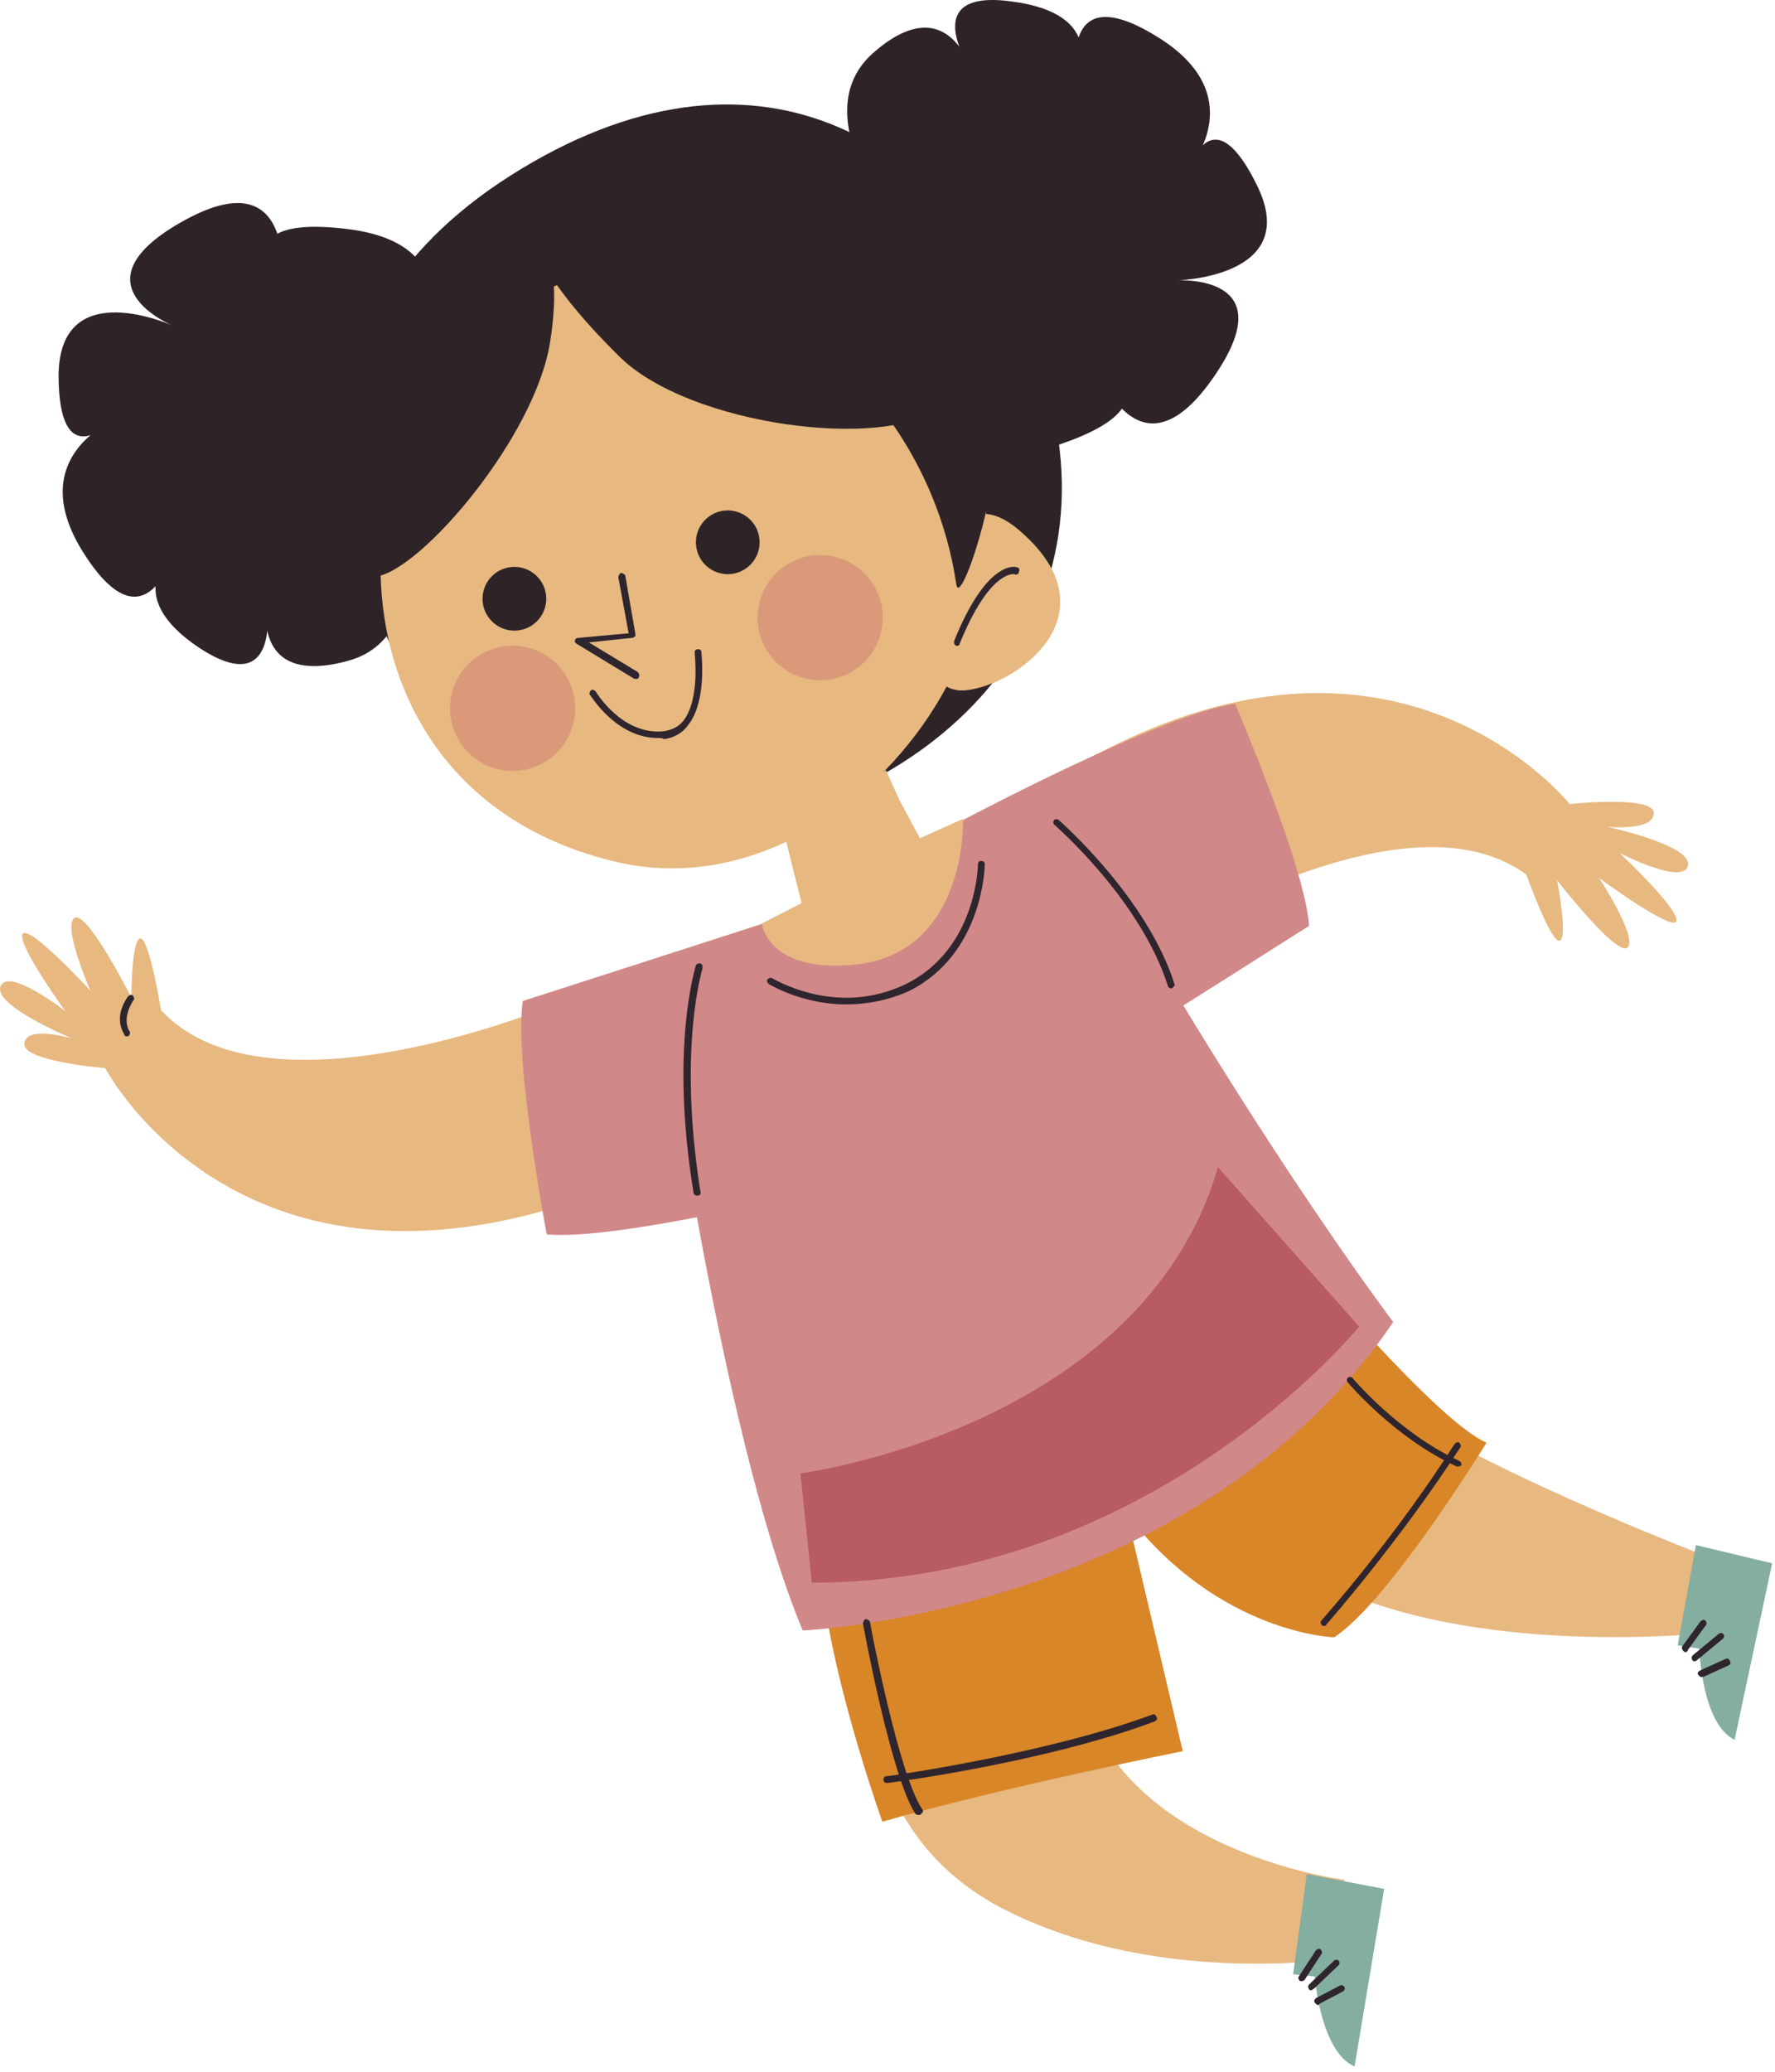 <?xml version="1.0" encoding="UTF-8"?> <svg xmlns="http://www.w3.org/2000/svg" width="156" height="182" viewBox="0 0 156 182" fill="none"> <path d="M76.849 139.835C76.849 139.835 71.949 159.735 88.649 167.935C102.449 174.735 118.549 171.935 118.549 171.935C118.549 171.935 117.949 181.435 118.749 179.235C119.549 177.035 118.149 165.135 118.149 165.135C118.149 165.135 92.849 162.035 94.549 141.935L76.849 139.835Z" fill="#E7B880"></path> <path d="M114.849 164.635L113.649 173.435L115.549 173.635C115.549 173.635 116.049 180.235 119.049 181.535L121.649 165.935L114.849 164.635Z" fill="#84AE9F"></path> <path d="M114.449 174.035C114.349 174.035 114.349 174.035 114.249 174.035C114.149 173.935 114.049 173.735 114.149 173.635L115.649 171.335C115.749 171.235 115.949 171.135 116.049 171.235C116.149 171.335 116.249 171.535 116.149 171.635L114.649 173.935C114.649 173.935 114.549 174.035 114.449 174.035Z" fill="#2E252E"></path> <path d="M115.249 174.835C115.149 174.835 115.049 174.835 115.049 174.735C114.949 174.635 114.949 174.435 115.049 174.335L117.249 172.235C117.349 172.135 117.549 172.135 117.649 172.235C117.749 172.335 117.749 172.535 117.649 172.635L115.449 174.735C115.349 174.735 115.349 174.835 115.249 174.835Z" fill="#2E252E"></path> <path d="M115.849 176.135C115.749 176.135 115.649 176.035 115.549 175.935C115.449 175.735 115.549 175.635 115.649 175.535L117.749 174.435C117.949 174.335 118.049 174.435 118.149 174.535C118.249 174.735 118.149 174.835 118.049 174.935L115.949 176.035C115.949 176.135 115.949 176.135 115.849 176.135Z" fill="#2E252E"></path> <path d="M97.049 124.335C97.049 124.335 104.349 134.235 118.549 140.035C132.749 145.835 152.449 143.235 152.449 143.235C152.449 143.235 151.349 152.635 152.349 150.535C153.249 148.435 155.249 138.735 155.249 138.735C155.249 138.735 121.849 126.635 115.149 117.835L97.049 124.335Z" fill="#E7B880"></path> <path d="M114.449 110.735C114.449 110.735 126.349 124.935 130.649 126.735C130.649 126.735 122.049 140.735 117.249 143.835C117.249 143.835 107.149 143.535 99.049 133.035C99.049 133.035 101.249 142.435 103.949 153.835C103.949 153.835 87.549 157.135 77.549 160.035C77.549 160.035 70.349 140.035 72.449 132.535C72.449 132.535 99.349 121.935 114.449 110.735Z" fill="#D88628"></path> <path d="M57.949 86.335C57.949 86.335 63.149 125.535 70.549 143.235C70.549 143.235 105.049 141.735 122.449 116.135C122.449 116.135 109.049 98.535 92.549 68.535C92.449 68.635 81.249 73.035 57.949 86.335Z" fill="#D18888"></path> <path d="M134.149 76.835C134.149 76.835 136.249 82.735 137.049 82.635C137.849 82.535 136.849 77.335 136.849 77.335C136.849 77.335 142.149 84.135 143.049 83.235C143.949 82.335 140.549 77.135 140.549 77.135C140.549 77.135 147.349 82.135 147.349 80.835C147.349 79.635 142.349 74.935 142.349 74.935C142.349 74.935 147.949 77.835 148.349 76.035C148.749 74.235 141.249 72.635 141.249 72.635C141.249 72.635 145.349 73.035 145.349 71.435C145.349 69.835 137.949 70.635 137.949 70.635C137.949 70.635 121.449 49.735 91.549 69.135L98.749 84.535C98.749 84.635 122.749 68.435 134.149 76.835Z" fill="#E7B880"></path> <path d="M149.049 135.735L147.449 144.535L149.349 144.835C149.349 144.835 149.549 151.435 152.449 152.835L155.749 137.335L149.049 135.735Z" fill="#84AE9F"></path> <path d="M148.149 145.135C148.049 145.135 148.049 145.135 147.949 145.035C147.849 144.935 147.749 144.735 147.849 144.635L149.449 142.435C149.549 142.335 149.749 142.235 149.849 142.335C149.949 142.435 150.049 142.635 149.949 142.735L148.349 144.935C148.349 145.035 148.249 145.135 148.149 145.135Z" fill="#2E252E"></path> <path d="M148.949 145.935C148.849 145.935 148.749 145.935 148.749 145.835C148.649 145.735 148.649 145.535 148.749 145.435L151.049 143.535C151.149 143.435 151.349 143.435 151.449 143.535C151.549 143.635 151.549 143.835 151.449 143.935L149.149 145.835C149.149 145.835 149.049 145.935 148.949 145.935Z" fill="#2E252E"></path> <path d="M149.549 147.335C149.449 147.335 149.349 147.235 149.249 147.135C149.149 146.935 149.249 146.835 149.449 146.735L151.649 145.735C151.849 145.635 151.949 145.735 152.049 145.935C152.149 146.135 152.049 146.235 151.849 146.335L149.649 147.335C149.649 147.235 149.549 147.335 149.549 147.335Z" fill="#2E252E"></path> <path d="M14.149 88.735C14.149 88.735 13.149 82.535 12.349 82.435C11.549 82.435 11.549 87.635 11.549 87.635C11.549 87.635 7.649 79.935 6.549 80.635C5.449 81.335 7.949 87.035 7.949 87.035C7.949 87.035 2.249 80.835 1.949 82.135C1.749 83.335 5.749 88.835 5.749 88.835C5.749 88.835 0.749 84.935 0.049 86.635C-0.651 88.335 6.349 91.235 6.349 91.235C6.349 91.235 2.349 90.035 2.149 91.635C1.849 93.235 9.249 93.835 9.249 93.835C9.249 93.835 21.549 117.435 54.549 104.035L50.349 87.535C50.349 87.735 23.749 99.135 14.149 88.735Z" fill="#E7B880"></path> <path d="M11.149 91.035C11.049 91.035 10.949 91.035 10.949 90.935C10.949 90.835 9.849 89.535 11.249 87.535C11.349 87.435 11.549 87.335 11.649 87.435C11.749 87.535 11.849 87.735 11.749 87.835C10.649 89.535 11.349 90.535 11.349 90.535C11.449 90.635 11.449 90.835 11.349 90.935C11.349 91.035 11.249 91.035 11.149 91.035Z" fill="#2E252E"></path> <path d="M84.649 72.035C84.649 72.035 102.349 62.635 108.549 61.835C108.549 61.835 114.749 76.235 115.049 81.335C115.049 81.335 101.049 90.235 97.449 92.435C97.449 92.435 84.549 77.135 84.649 72.035Z" fill="#D18888"></path> <path d="M72.549 104.435C72.549 104.435 54.249 109.035 48.049 108.435C48.049 108.435 45.149 93.035 45.949 87.935C45.949 87.935 63.049 82.435 67.049 81.135C66.949 81.135 73.749 99.435 72.549 104.435Z" fill="#D18888"></path> <path d="M70.349 129.435C70.349 129.435 100.349 125.535 107.049 102.535L119.449 116.535C119.449 116.535 101.249 139.035 71.349 139.035L70.349 129.435Z" fill="#B85B63"></path> <path d="M80.449 21.935C80.449 21.935 70.049 10.735 76.649 4.735C83.249 -1.165 85.349 6.135 85.349 6.135C85.349 6.135 80.449 -1.065 88.949 0.135C97.449 1.235 94.649 6.735 94.649 6.735C94.649 6.735 93.049 -2.065 101.549 3.135C110.049 8.235 104.649 14.535 104.649 14.535C104.649 14.535 106.649 8.335 110.549 16.435C114.349 24.435 103.349 24.635 103.349 24.635C103.349 24.635 113.249 23.935 106.449 33.435C99.649 42.935 96.049 31.435 96.049 31.435C96.049 31.435 104.349 35.235 93.149 39.035C81.949 42.835 82.649 31.035 82.649 31.035C82.649 31.035 83.349 42.335 75.149 34.335C66.949 26.335 72.449 15.335 80.449 21.935Z" fill="#2E2427"></path> <path d="M34.749 40.935C34.749 40.935 39.249 55.635 30.649 58.035C22.049 60.435 23.449 53.035 23.449 53.035C23.449 53.035 24.749 61.635 17.549 56.935C10.449 52.235 15.249 48.535 15.249 48.535C15.249 48.535 12.849 57.135 7.449 48.735C2.049 40.435 9.649 37.135 9.649 37.135C9.649 37.135 5.149 41.735 5.149 32.935C5.249 24.035 15.249 28.635 15.249 28.635C15.249 28.635 6.049 24.935 16.249 19.335C26.449 13.735 24.749 25.635 24.749 25.635C24.749 25.635 18.849 18.635 30.649 20.135C42.449 21.635 36.549 31.935 36.549 31.935C36.549 31.935 40.849 21.535 44.749 32.235C48.749 42.935 39.049 50.335 34.749 40.935Z" fill="#2E2427"></path> <path d="M46.349 24.035C46.349 24.035 46.349 27.035 53.849 34.435C60.049 40.535 77.249 42.635 81.849 38.935C84.149 37.135 76.149 7.435 46.349 24.035Z" fill="#2E2427"></path> <path d="M102.949 86.835C102.849 86.835 102.649 86.735 102.649 86.635C100.249 79.035 92.749 72.535 92.649 72.435C92.549 72.335 92.549 72.135 92.649 72.035C92.749 71.935 92.949 71.935 93.049 72.035C93.149 72.135 100.849 78.835 103.249 86.535C103.249 86.535 103.149 86.735 102.949 86.835Z" fill="#2E252E"></path> <path d="M74.349 88.235C70.449 88.235 67.549 86.435 67.549 86.435C67.449 86.335 67.349 86.135 67.449 86.035C67.549 85.935 67.749 85.835 67.849 85.935C67.949 85.935 73.449 89.435 79.649 86.435C85.849 83.335 85.949 76.035 85.949 75.935C85.949 75.735 86.049 75.635 86.249 75.635C86.449 75.635 86.549 75.735 86.549 75.935C86.549 76.035 86.449 83.735 79.949 87.035C77.949 87.935 76.049 88.235 74.349 88.235Z" fill="#2E252E"></path> <path d="M61.249 105.035C61.149 105.035 60.949 104.935 60.949 104.735C58.849 91.935 61.149 84.935 61.149 84.835C61.249 84.635 61.349 84.635 61.549 84.635C61.749 84.735 61.749 84.835 61.749 85.035C61.749 85.135 59.549 91.935 61.549 104.635C61.649 104.835 61.549 105.035 61.249 105.035C61.349 105.035 61.349 105.035 61.249 105.035Z" fill="#2E252E"></path> <path d="M31.249 48.635C31.249 48.635 23.449 29.035 44.849 15.435C66.249 1.835 83.449 12.035 90.749 30.335C99.749 52.735 84.049 70.435 61.049 73.335C38.049 76.235 31.249 48.635 31.249 48.635Z" fill="#2E2427"></path> <path d="M82.849 34.135C82.849 34.135 66.149 12.835 43.649 28.035C29.149 37.835 27.949 69.635 54.249 75.735C74.849 80.535 95.549 52.935 82.849 34.135Z" fill="#E7B880"></path> <path d="M75.249 63.235L80.849 73.635L84.649 71.935C84.649 71.935 85.049 83.635 75.249 84.735C67.449 85.535 66.949 81.135 66.949 81.135L70.449 79.335L67.849 68.935L75.249 63.235Z" fill="#E7B880"></path> <path d="M57.849 64.835C54.149 64.835 51.949 61.135 51.849 61.035C51.749 60.935 51.849 60.735 51.949 60.635C52.049 60.535 52.249 60.635 52.349 60.735C52.349 60.735 54.649 64.635 58.349 64.235C59.049 64.135 59.649 63.835 60.049 63.335C61.549 61.435 61.049 57.435 61.049 57.335C61.049 57.135 61.149 57.035 61.349 57.035C61.549 57.035 61.649 57.135 61.649 57.335C61.649 57.535 62.149 61.635 60.449 63.735C59.949 64.435 59.149 64.835 58.349 64.935C58.249 64.835 58.049 64.835 57.849 64.835Z" fill="#2E252E"></path> <path d="M77.583 54.327C77.62 51.289 75.187 48.798 72.15 48.761C69.113 48.725 66.621 51.157 66.585 54.195C66.548 57.232 68.981 59.724 72.018 59.76C75.055 59.797 77.547 57.364 77.583 54.327Z" fill="#DA9A7A"></path> <path d="M50.551 62.291C50.588 59.254 48.155 56.762 45.118 56.726C42.081 56.69 39.589 59.122 39.553 62.159C39.516 65.197 41.949 67.688 44.986 67.725C48.023 67.761 50.515 65.329 50.551 62.291Z" fill="#DA9A7A"></path> <path d="M66.761 47.673C66.78 46.127 65.541 44.858 63.995 44.84C62.449 44.822 61.18 46.06 61.162 47.606C61.143 49.152 62.382 50.421 63.928 50.44C65.474 50.458 66.743 49.219 66.761 47.673Z" fill="#2E2427"></path> <path d="M48.008 52.633C48.027 51.087 46.788 49.819 45.242 49.8C43.696 49.782 42.427 51.02 42.409 52.566C42.39 54.113 43.629 55.381 45.175 55.4C46.721 55.418 47.99 54.18 48.008 52.633Z" fill="#2E2427"></path> <path d="M69.149 73.935C69.149 73.935 74.449 71.235 77.849 67.635L79.649 71.635L69.849 76.935L69.149 73.935Z" fill="#E7B880"></path> <path d="M81.249 53.235C81.249 53.235 83.149 40.835 89.749 46.735C97.949 53.935 89.449 60.135 84.949 60.635C80.449 61.135 81.249 53.235 81.249 53.235Z" fill="#E7B880"></path> <path d="M55.949 59.635C55.849 59.635 55.849 59.635 55.749 59.635L50.649 56.535C50.549 56.435 50.449 56.335 50.549 56.235C50.549 56.135 50.649 56.035 50.849 56.035L55.249 55.635L54.349 50.735C54.349 50.535 54.449 50.435 54.549 50.335C54.749 50.335 54.849 50.435 54.949 50.535L55.849 55.735C55.849 55.835 55.849 55.935 55.749 55.935C55.649 56.035 55.649 56.035 55.549 56.035L51.749 56.435L56.049 59.035C56.149 59.135 56.249 59.335 56.149 59.435C56.149 59.635 56.049 59.635 55.949 59.635Z" fill="#2E252E"></path> <path d="M75.349 33.535C75.349 33.535 82.349 39.935 84.049 51.335C84.449 54.235 90.749 34.735 85.949 31.035C81.749 27.535 76.249 24.635 75.349 33.535Z" fill="#2E2427"></path> <path d="M46.949 20.935C46.949 20.935 46.949 23.935 54.449 31.335C60.649 37.435 77.849 39.535 82.449 35.835C84.649 34.035 76.749 4.235 46.949 20.935Z" fill="#2E2427"></path> <path d="M46.949 20.935C46.949 20.935 49.649 21.735 48.349 30.035C47.049 38.335 37.149 49.935 33.149 50.635C28.949 51.235 25.149 25.035 46.949 20.935Z" fill="#2E2427"></path> <path d="M84.149 56.735H84.049C83.849 56.635 83.849 56.535 83.849 56.335C86.649 49.335 89.149 49.735 89.349 49.835C89.549 49.835 89.649 50.035 89.549 50.235C89.549 50.435 89.349 50.535 89.149 50.435C89.049 50.435 86.949 50.135 84.349 56.535C84.349 56.635 84.249 56.735 84.149 56.735Z" fill="#2E252E"></path> <path d="M128.149 128.835H128.049C122.549 126.335 118.449 121.435 118.449 121.435C118.349 121.335 118.349 121.135 118.449 121.035C118.549 120.935 118.749 120.935 118.849 121.035C118.849 121.035 122.849 125.835 128.249 128.335C128.449 128.435 128.449 128.635 128.449 128.735C128.349 128.735 128.249 128.835 128.149 128.835Z" fill="#2E252E"></path> <path d="M116.349 142.835C116.249 142.835 116.249 142.835 116.149 142.735C116.049 142.635 116.049 142.435 116.149 142.335C116.249 142.235 122.649 135.035 127.849 126.835C127.949 126.735 128.149 126.635 128.249 126.735C128.349 126.835 128.449 127.035 128.349 127.135C123.049 135.335 116.649 142.635 116.549 142.735C116.549 142.835 116.449 142.835 116.349 142.835Z" fill="#2E252E"></path> <path d="M77.949 156.635C77.749 156.635 77.649 156.535 77.649 156.335C77.649 156.135 77.749 156.035 77.949 156.035C78.049 156.035 91.749 154.135 101.249 150.635C101.449 150.535 101.549 150.635 101.649 150.835C101.749 151.035 101.649 151.135 101.449 151.235C91.849 154.835 78.149 156.635 77.949 156.635Z" fill="#2E252E"></path> <path d="M80.749 159.435C80.649 159.435 80.549 159.435 80.449 159.335C78.349 156.135 75.949 143.235 75.849 142.635C75.849 142.435 75.949 142.335 76.049 142.235C76.249 142.235 76.349 142.335 76.449 142.435C76.449 142.535 78.949 155.835 81.049 158.935C81.149 159.035 81.149 159.235 80.949 159.335C80.949 159.435 80.849 159.435 80.749 159.435Z" fill="#2E252E"></path> </svg> 